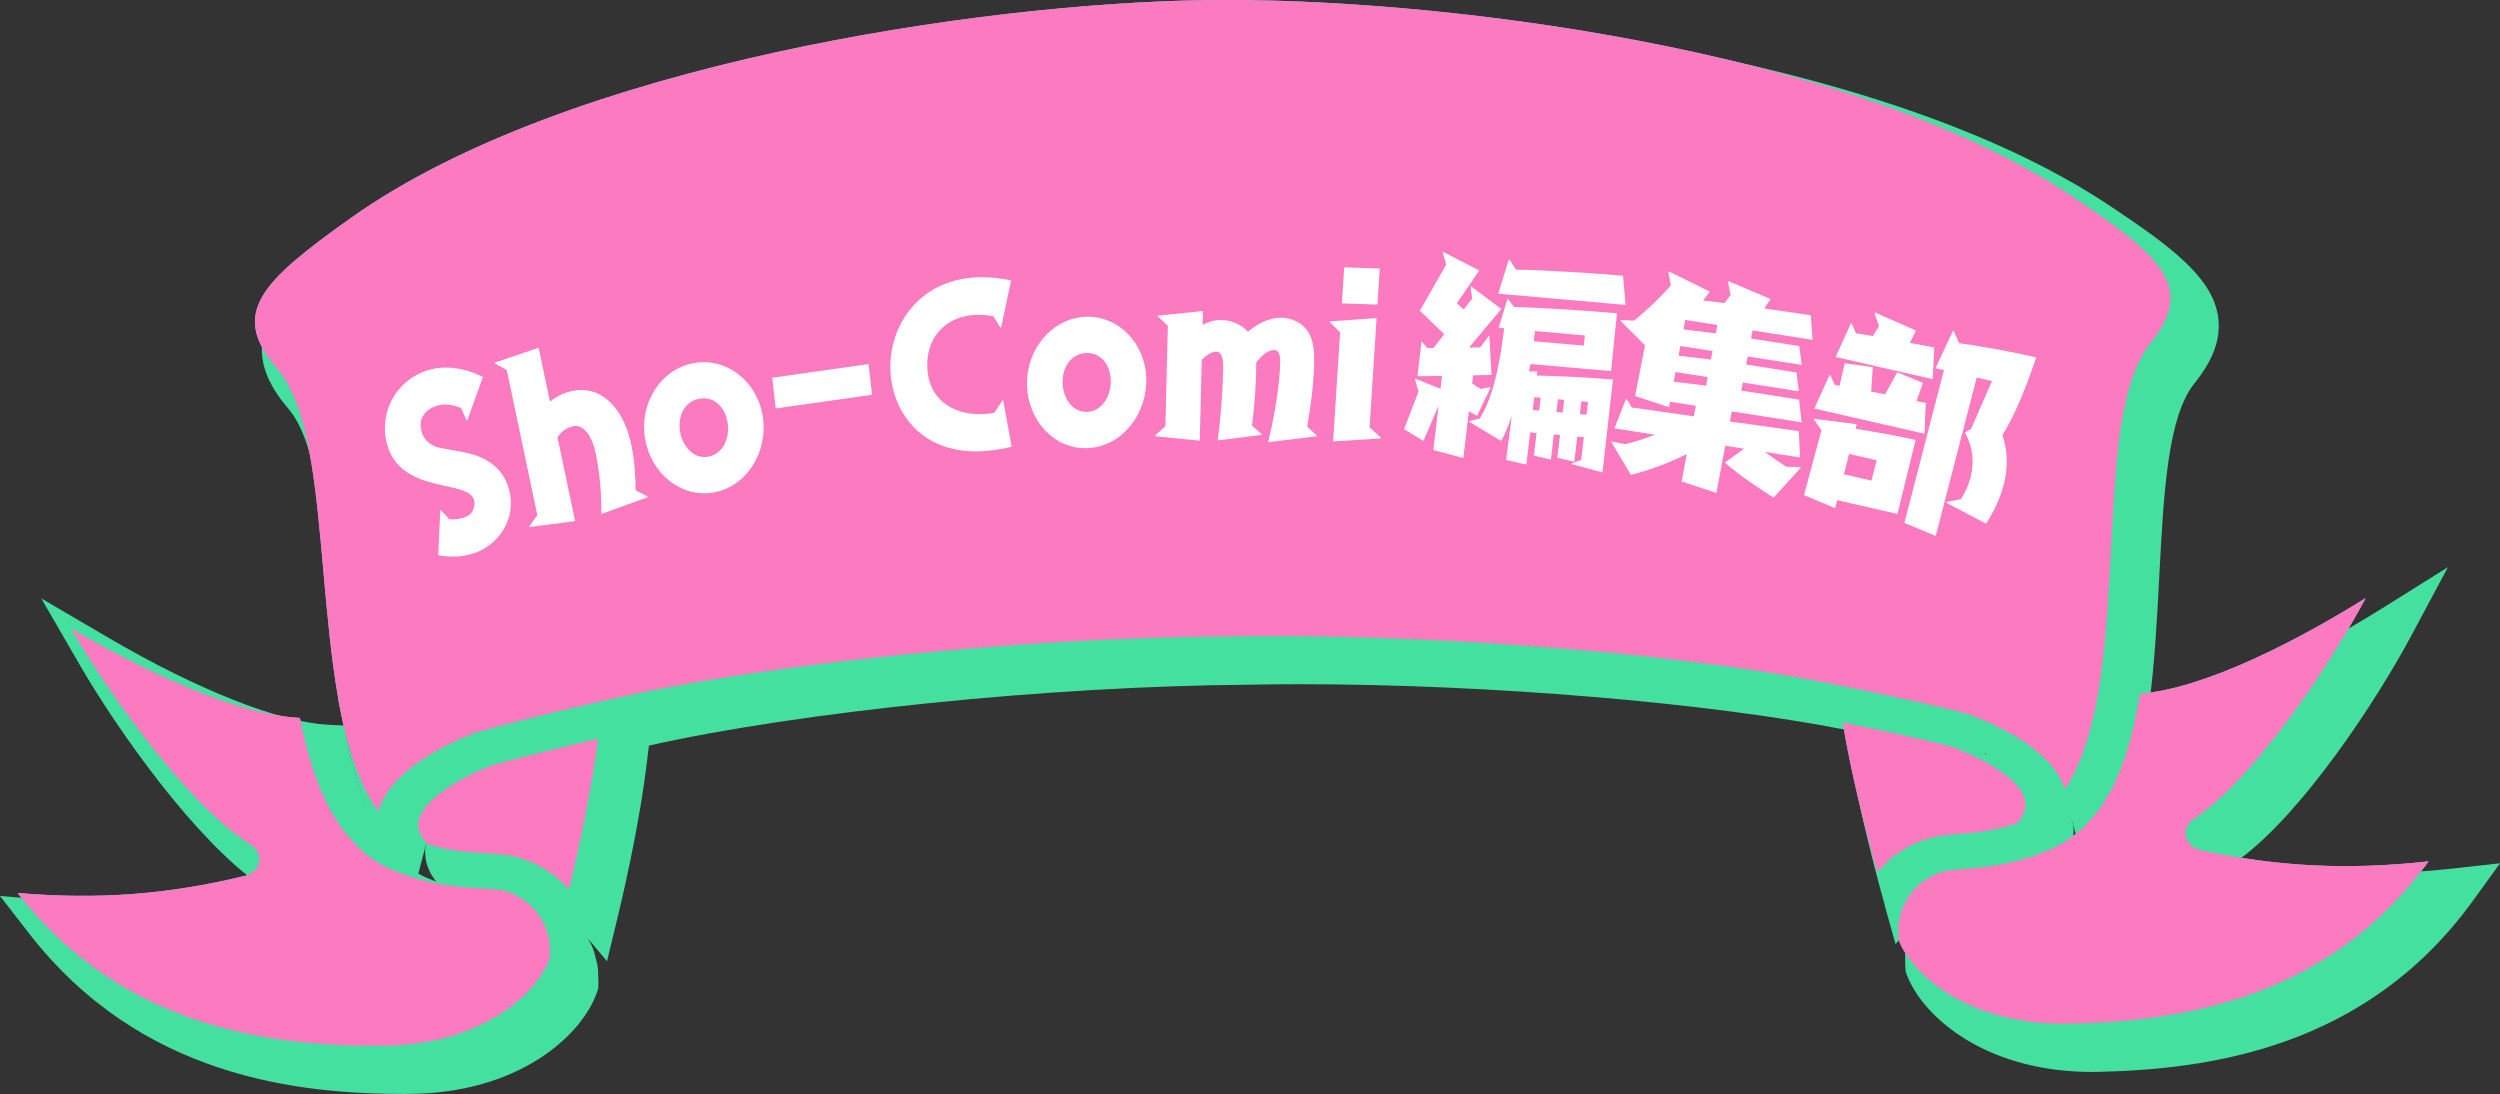 <?xml version="1.0" encoding="UTF-8"?>
<svg id="_レイヤー_2" data-name="レイヤー 2" xmlns="http://www.w3.org/2000/svg" width="695.59" height="304.39" viewBox="0 0 695.59 304.39">
  <rect x="0" y="0" width="695.59" height="304.39" fill="#333333" stroke="none"/>
  <defs>
    <style>
      .cls-1 {
        fill: #fb7ac0;
      }

      .cls-2 {
        fill: #44e0a0;
      }

      .cls-3 {
        fill: #a506f9;
      }

      .cls-4 {
        fill: #fff;
      }
    </style>
  </defs>
  <g id="_レイヤー_22" data-name="レイヤー 22">
    <g>
      <g>
        <g>
          <path class="cls-3" d="M675.68,239.66c-22.41,2.49-41.89,1.5-63.21-3.07-2.15-.46-3.79-1.91-4.25-3.76-.45-1.84.37-3.74,2.11-4.89,15.86-10.48,36.54-40.3,47.89-61.54-18.1,11.32-44.48,25.19-62.77,26.6-.09.57-.22,1.16-.32,1.73-.14.85-.3,1.68-.46,2.53-.29,1.54-.61,3.07-.97,4.61-.21.92-.43,1.83-.66,2.74-.38,1.47-.81,2.92-1.26,4.37-.29.92-.57,1.83-.89,2.74-.5,1.41-1.07,2.76-1.65,4.11-.38.87-.74,1.75-1.15,2.6-.65,1.33-1.41,2.57-2.16,3.82-.46.76-.89,1.56-1.4,2.28-.89,1.28-1.92,2.43-2.95,3.58-.51.57-.95,1.19-1.5,1.73-1.52,1.48-3.2,2.81-5.02,3.98-.15.1-.27.23-.42.33-1.92,1.19-4.02,2.2-6.31,2.99-.23.12-.46.22-.66.3-8.48,3.27-15.7,3.88-21.49,4.37-1.3.11-2.56.22-3.76.35-.81.09-1.66.28-2.53.56-.27.09-.55.24-.83.35-.59.23-1.19.44-1.78.76-.35.18-.68.44-1.02.66-.51.32-1.03.61-1.53.99-.36.28-.68.63-1.02.94-.44.41-.9.78-1.31,1.24-.33.37-.59.81-.89,1.22-.36.49-.75.95-1.07,1.49-.26.45-.44.98-.67,1.46-.27.58-.57,1.13-.78,1.76-.17.53-.24,1.13-.37,1.7-.15.67-.34,1.32-.41,2.04-.06.61,0,1.29,0,1.94,0,.72-.05,1.42.03,2.19,3.59,9.5,19.21,23.76,47.16,23.4.25,0,.5,0,.75-.02,29.72-.7,71.43-6.33,99.55-45.17Z"/>
          <path class="cls-3" d="M155.62,244.88c.78.69,1.56,1.37,2.26,2.16.14.15.31.26.44.42,3.16-12.99,6.52-29.33,8.08-41.9-2.39.55-4.63,1.08-6.78,1.59-1.57.37-3.1.74-4.53,1.09-.38.09-.72.18-1.09.27-1.4.34-2.75.67-4,.99-.28.07-.55.14-.82.2-1.29.33-2.52.63-3.63.92-.16.04-.32.08-.47.12-1.15.29-2.19.57-3.12.81-.1.03-.21.06-.31.08-.91.24-1.68.45-2.35.63-.08.02-.18.05-.25.07-.71.2-1.28.36-1.68.48-.25.08-.53.16-.84.24-4.97,1.87-18.02,8.1-19.93,14.89-.11.38-.19.82-.22,1.3,0,.16.04.37.04.54.01.35.03.71.13,1.11.06.25.2.53.31.8.14.39.3.78.54,1.21.19.32.48.68.73,1.03.22.3.48.61.75.93.66.21,1.3.39,1.94.56.68.18,1.38.39,2.03.54.93.21,1.83.36,2.72.5.53.09,1.08.2,1.6.27.98.13,1.93.22,2.87.31.42.04.85.1,1.26.13,1.32.1,2.62.18,3.91.25,1.43.08,2.8.16,4.12.27,1.74.15,3.46.49,5.15.97.55.16,1.07.42,1.62.61,1.12.39,2.24.78,3.31,1.31.63.31,1.2.73,1.81,1.08.93.55,1.85,1.08,2.71,1.72.6.45,1.13.99,1.69,1.49Z"/>
          <path class="cls-3" d="M67.98,243.74c-21.15,5.13-40.58,6.64-63.08,4.72,29.52,38.09,71.4,42.62,101.15,42.54.25,0,.5,0,.75,0,27.95-.37,43.04-15.03,46.28-24.62.05-.77-.02-1.47-.05-2.2-.03-.64.01-1.32-.07-1.93-.1-.71-.31-1.35-.49-2.01-.15-.57-.24-1.18-.44-1.71-.22-.6-.54-1.13-.82-1.69-.25-.5-.46-1.04-.75-1.5-.32-.5-.71-.92-1.06-1.37-.34-.43-.64-.89-1.01-1.28-.38-.4-.81-.72-1.22-1.08-.4-.35-.77-.73-1.19-1.04-.45-.32-.91-.56-1.37-.84-.41-.25-.81-.54-1.23-.74-.55-.27-1.1-.45-1.65-.65-.33-.12-.67-.29-1-.39-.88-.25-1.74-.42-2.56-.49-1.17-.09-2.43-.16-3.74-.24-5.81-.34-13.04-.75-21.5-3.75-.21-.07-.47-.18-.73-.31-2.33-.73-4.47-1.69-6.45-2.83,0,0,0,0,0,0-2.06-1.19-3.91-2.61-5.62-4.18-.47-.43-.86-.95-1.31-1.41-1.17-1.2-2.32-2.42-3.33-3.78-.5-.67-.92-1.4-1.39-2.1-.83-1.26-1.66-2.53-2.38-3.88-.45-.84-.84-1.71-1.25-2.58-.62-1.31-1.23-2.62-1.77-3.99-.38-.96-.72-1.93-1.07-2.91-.47-1.34-.92-2.67-1.32-4.04-.31-1.04-.6-2.06-.87-3.1-.36-1.35-.69-2.68-1-4.03-.24-1.06-.48-2.11-.7-3.16-.1-.47-.22-.95-.31-1.42-18.29-.9-45.19-14.09-63.71-24.94,12.12,20.92,33.86,50.19,50.09,60.25,1.79,1.11,2.67,2.99,2.29,4.83-.39,1.85-1.98,3.35-4.11,3.87Z"/>
          <path class="cls-3" d="M522.73,242.23c.66-.78,1.4-1.47,2.14-2.17.56-.53,1.07-1.09,1.67-1.56.83-.67,1.73-1.21,2.63-1.78.6-.38,1.16-.81,1.78-1.14,1.04-.55,2.13-.96,3.22-1.38.55-.21,1.07-.49,1.63-.67,1.67-.53,3.38-.9,5.1-1.1,1.35-.15,2.72-.27,4.14-.39,1.31-.11,2.62-.22,3.96-.36.34-.03.69-.09,1.04-.13,1-.12,2.01-.24,3.04-.41.55-.09,1.13-.23,1.7-.34.85-.17,1.69-.33,2.57-.55.68-.17,1.38-.41,2.08-.61.61-.18,1.22-.37,1.85-.59.27-.33.52-.65.73-.96.23-.35.51-.71.68-1.03.23-.44.37-.83.5-1.22.09-.27.23-.56.28-.81.08-.39.08-.74.08-1.08,0-.19.04-.41.02-.59-.04-.36-.12-.66-.2-.96-.03-.1-.04-.24-.07-.34-.54-1.7-1.79-3.34-3.43-4.87-.02-.02-.06-.04-.08-.06-4.93-4.57-13.35-8.19-17.04-9.46-.05-.01-.1-.03-.14-.04-.1-.03-.21-.05-.3-.08-.87-.23-2.36-.6-4.34-1.07-.31-.07-.66-.15-.99-.23-.62-.14-1.3-.3-2.01-.46-.67-.15-1.37-.31-2.12-.48-.44-.1-.91-.21-1.38-.31-1-.23-2.04-.45-3.15-.7-.22-.05-.47-.1-.69-.15-4.26-.93-9.26-1.99-14.92-3.14,2.01,12.52,5.97,28.77,9.59,41.67.13-.16.3-.28.44-.44Z"/>
          <path class="cls-3" d="M339.12,177.12c54.73-1.12,125.54,4.27,168.17,12.71h0c7.13,1.39,13.43,2.69,18.84,3.85,8.18,1.75,14.26,3.16,17.51,3.96.77.19,1.39.35,1.84.47.28.06.27.06.12.04-.04,0-.15-.01-.22-.02-.15-.02-.29-.04-.48-.05.6.03,1.18.14,1.74.32,2.41.79,23.65,8.12,27.8,21.05.02.06.03.11.05.18,1.12-1.58,2.13-3.41,3.09-5.39.22-.46.42-.96.63-1.44.7-1.58,1.34-3.28,1.95-5.09.26-.77.51-1.54.75-2.35.53-1.79,1.02-3.72,1.48-5.72.2-.87.42-1.7.6-2.61.6-2.94,1.15-6.05,1.61-9.42,1.54-11.29,2.18-23.53,2.8-35.37,1.29-24.71,2.41-46.04,10.96-56.73,12.52-15.6,3.36-24.09-22.15-41.12C514.15,13.01,398.47-.79,335.87.03c-62.6.82-177.72,17.64-238.26,60.63-24.89,17.69-33.73,26.41-20.66,41.68,8.95,10.46,10.83,31.76,13.02,56.43,1.05,11.81,2.13,24.03,4.08,35.2.03.18.05.42.05.62,0,0,0,.01,0,.02.11.63.25,1.17.37,1.79.48,2.54.98,4.99,1.54,7.27.26,1.08.56,2.06.84,3.08.47,1.73.96,3.41,1.49,4.97.32.97.66,1.88,1.01,2.79.56,1.48,1.16,2.86,1.78,4.17.35.75.7,1.51,1.07,2.2.78,1.45,1.61,2.76,2.47,3.98.22.31.41.66.63.96.02-.07.04-.15.06-.22,3.68-13.03,24.65-20.91,27.03-21.77.23-.08.46-.15.69-.21.33-.1.72-.21,1.17-.29,2.87-.9,16.84-4.58,37.15-9.11,42.27-9.55,112.65-16.73,167.72-17.12Z"/>
        </g>
        <g>
          <path class="cls-2" d="M581.98,298.25c-13.18,0-25.27-3.12-34.94-9.02-8.01-4.88-14.03-11.47-16.53-18.09l-.26-.7-.08-.74c-.09-.92-.08-1.71-.07-2.35v-.46s0-.48,0-.48c-.02-.55-.04-1.24.04-2.01.09-.92.27-1.66.42-2.26l.1-.43.08-.41c.09-.48.21-1.14.45-1.86.27-.81.6-1.49.84-1.99l.18-.37.15-.35c.23-.55.48-1.1.77-1.6.42-.72.84-1.26,1.18-1.7l.24-.31.2-.28c.32-.47.65-.92,1.02-1.33.51-.58,1.01-1.02,1.42-1.38l.29-.26.23-.22c.37-.37.76-.72,1.16-1.03.61-.48,1.2-.84,1.67-1.13l.52-.33c.38-.26.77-.51,1.16-.72.84-.44,1.6-.74,2.21-.97l.21-.08c.4-.18.76-.34,1.12-.45,1.24-.4,2.46-.67,3.64-.8,1.14-.12,2.28-.22,3.47-.32l.47-.04c5.75-.49,12.22-1.03,19.91-4l.47-.24.38-.13c1.71-.59,3.35-1.36,4.89-2.28.19-.16.39-.3.59-.43,1.52-.98,2.91-2.08,4.13-3.27.18-.17.33-.38.49-.57.24-.3.49-.6.75-.89.88-.98,1.79-2,2.5-3.02.27-.38.5-.79.73-1.18l.48-.8c.64-1.05,1.36-2.23,1.92-3.37.28-.57.53-1.16.78-1.74l.26-.6c.51-1.19,1.05-2.46,1.51-3.75.29-.83.56-1.68.82-2.53.42-1.35.82-2.7,1.18-4.09.23-.87.43-1.73.63-2.6.33-1.47.64-2.92.92-4.4.17-.91.32-1.67.45-2.43.05-.29.27-1.41.31-1.67l.71-4.47,4.52-.35c13.57-1.04,36.06-10.66,60.17-25.74l18.26-11.42-10.15,18.99c-9.84,18.4-30.33,49.43-47.81,62.24,12.92,2.66,24.78,3.89,37.19,3.89,7.22,0,14.55-.42,22.39-1.3l12.89-1.44-7.6,10.5c-29.77,41.12-73.64,46.82-104.06,47.54-.23,0-1.94.02-1.94.02Z"/>
          <path class="cls-2" d="M161.8,259.05c-.2-.18-.38-.36-.55-.55-.42-.47-.99-.97-1.64-1.55,0,0-.55-.5-.75-.69-.24-.22-.47-.44-.72-.64-.51-.39-1.15-.76-1.89-1.19l-.29-.17c-.27-.16-.53-.33-.8-.49-.22-.14-.43-.28-.65-.4-.73-.36-1.63-.68-2.6-1.01-.38-.13-.68-.26-.98-.38-.13-.05-.25-.11-.38-.15-1.38-.39-2.75-.65-4.07-.77-1.13-.09-2.32-.16-3.56-.23l-.39-.02c-1.4-.08-2.7-.16-4.02-.26-.3-.02-.6-.06-.9-.09l-.44-.05c-1.03-.09-2.06-.19-3.13-.34-.4-.05-.83-.13-1.26-.21l-.5-.09c-.99-.17-1.99-.33-3.02-.56-.58-.13-1.16-.29-1.74-.45l-.56-.15c-.7-.19-1.42-.39-2.16-.62l-1.56-.49-1.07-1.24c-.38-.44-.74-.88-1.05-1.3l-.15-.2c-.34-.46-.67-.92-.92-1.34-.5-.87-.79-1.65-.94-2.06-.15-.34-.35-.83-.5-1.44-.2-.83-.26-1.5-.28-2.12-.05-.44-.06-.85-.04-1.21.05-.9.2-1.75.43-2.56,3.01-10.72,21.35-17.91,23.43-18.7l.31-.12.32-.08c.2-.05.38-.11.55-.16.47-.14,1.07-.31,1.83-.52l2.88-.78c1.05-.28,3.71-.96,3.71-.96l4.54-1.14c1.23-.31,5.11-1.26,5.11-1.26,1.43-.35,2.97-.72,4.55-1.09,2.16-.51,4.41-1.04,6.82-1.6l7.99-1.84-1.01,8.14c-1.39,11.25-4.46,27.15-8.2,42.55l-2.66,10.97-7.09-8.38Z"/>
          <path class="cls-2" d="M112.95,304.39c-30.15,0-73.84-4.64-104.93-44.76l-8.02-10.35,13.04,1.11c6.15.53,11.92.78,17.63.78,14.05,0,27.37-1.56,41.74-4.92-17.92-12.33-39.52-42.8-50.03-60.93l-10.91-18.83,18.78,11c24.68,14.46,47.52,23.49,61.09,24.16l4.48.22.87,4.39c.04.19.25,1.12.31,1.39.21,1,.43,2,.67,3.03.29,1.28.61,2.55.95,3.84.26,1,.54,1.96.83,2.94.38,1.27.8,2.52,1.24,3.78.32.9.63,1.8.98,2.68.5,1.26,1.09,2.54,1.62,3.64l.26.55c.28.6.56,1.19.87,1.77.6,1.12,1.31,2.22,2.11,3.43.17.26.34.53.51.8.22.35.44.7.68,1.03.78,1.05,1.7,2.04,2.84,3.21.25.26.5.54.74.82.11.13.22.26.34.37,1.53,1.4,3.04,2.53,4.61,3.44l.31.18c1.58.89,3.26,1.61,4.99,2.15l.43.13.4.2c7.79,2.77,14.28,3.15,20,3.48l.72.04c1.1.07,2.17.13,3.17.21,1.24.11,2.47.35,3.7.7.43.13.84.28,1.24.45l.43.16c.53.19,1.19.42,1.94.79.45.22.91.5,1.37.79l.28.17.3.18c.5.29,1,.58,1.49.94.47.34.89.72,1.31,1.1l.28.25.29.24c.46.39.92.78,1.34,1.23.39.41.76.89,1.12,1.38l.22.3.24.29c.31.38.74.9,1.16,1.55.4.64.68,1.23.87,1.66l.16.34.18.35c.25.47.59,1.12.89,1.91.27.71.41,1.38.52,1.86l.09.39.12.43c.17.59.38,1.33.5,2.25.11.76.11,1.45.12,2.01v.47s.03.44.03.44c.04.64.08,1.44.02,2.38l-.05.75-.24.71c-2.3,6.8-8.21,13.64-16.22,18.76-9.69,6.21-21.94,9.58-35.42,9.75h-.61s-.97,0-.97,0Z"/>
          <path class="cls-2" d="M524.42,251.88c-4.29-15.28-7.93-31.1-9.73-42.31l-1.32-8.18,8.12,1.65c5.69,1.16,10.72,2.22,15.01,3.16l5.27,1.17,5.16,1.19c2.07.49,3.61.87,4.51,1.11l-1.26,5.6,1.49-5.54.46.11.13.06c4.41,1.51,13.29,5.41,18.88,10.49l.12.09.21.2c2.48,2.33,4.14,4.78,4.94,7.29.06.18.13.46.19.75.11.4.25.99.32,1.71.06.59.03,1.07,0,1.34,0,.59-.04,1.24-.19,2.02-.13.65-.32,1.15-.44,1.46-.17.49-.43,1.28-.9,2.16-.21.4-.52.87-.84,1.34l-.15.21c-.3.45-.65.9-1.03,1.36l-1.03,1.27-1.54.54c-.7.25-1.4.46-2.09.67l-.57.18c-.59.18-1.18.36-1.75.51-.97.24-1.89.42-2.8.6l-.62.13c-.44.09-.89.18-1.32.26-1.13.18-2.22.32-3.31.44l-.36.05c-.26.04-.51.07-.76.1-1.36.14-2.72.26-4.06.37-1.43.12-2.71.23-3.98.37-1.3.15-2.66.44-4.03.88-.11.04-.24.1-.37.16-.3.13-.61.27-.92.39l-.19.07c-.89.34-1.73.66-2.4,1.02-.21.11-.41.26-.62.41-.26.18-.52.35-.79.52l-.34.21c-.69.44-1.29.81-1.76,1.19-.26.21-.48.44-.71.67-.2.2-.83.81-.83.81-.58.55-1.09,1.03-1.48,1.49-.16.19-.34.38-.52.56l-6.8,8.52-3.03-10.78Z"/>
          <path class="cls-2" d="M108.39,236.96c-.22-.3-.44-.62-.65-.96l-.11-.18c-1.08-1.52-2-3.02-2.83-4.57-.34-.64-.67-1.33-1-2.02l-.21-.44c-.7-1.49-1.36-3.03-1.95-4.56-.38-.98-.74-1.97-1.09-3.02-.49-1.46-1-3.15-1.59-5.28l-.24-.86c-.22-.78-.44-1.55-.64-2.38-.53-2.16-1.05-4.64-1.6-7.56-.04-.23-.23-1.09-.27-1.31l-.19-.52v-.86c-1.96-11.28-3.04-23.5-4.09-35.31l-.02-.18c-2.01-22.71-3.91-44.15-11.66-53.21-5.7-6.66-8.01-12.61-7.26-18.72,1.35-10.98,12.85-19.92,28.95-31.37C163.55,19.89,280.12,2.78,343.45,1.95c1.76-.02,3.56-.03,5.41-.03,53.67,0,172.52,11.57,238.2,55.35,16.53,11.03,28.37,19.69,30.06,30.64.94,6.07-1.16,12.06-6.61,18.84-7.4,9.24-8.52,30.71-9.71,53.44-.63,12-1.27,24.34-2.84,35.85-.45,3.26-1,6.46-1.67,9.79-.13.66-.28,1.27-.43,1.89l-.2.85c-.53,2.33-1.05,4.32-1.57,6.08-.26.86-.53,1.69-.8,2.52-.67,2.02-1.39,3.9-2.15,5.6l-.17.39c-.18.41-.35.82-.54,1.21-1.19,2.47-2.36,4.5-3.58,6.23l-6.99,9.88-3.23-11.66c-2.65-8.25-16.94-14.93-24.12-17.31,0,0-.16-.02-.16-.02l.14-2.2-.09.33-.14,1.85.13-1.82-.02.09-.13,1.73.09-1.56-.38,1.47-.3-.07c-.42-.12-1-.26-1.72-.44-1.48-.37-7.1-1.74-17.32-3.92-5.92-1.26-12.03-2.51-18.2-3.72l-.57-.11c-38.5-7.63-99.66-12.75-152.19-12.75-5.05,0-10,.05-14.74.15-54.71.39-124.74,7.53-166.57,16.98-21,4.69-34.43,8.28-36.7,8.99l-.36.11-.37.07c-.21.04-.39.09-.54.14,0,0-.38.1-.45.13-7,2.53-21.01,9.57-23.37,17.9l-2.98,11.37-7.16-9.23Z"/>
        </g>
        <g>
          <g>
            <path class="cls-2" d="M675.68,239.66c-22.41,2.49-41.89,1.5-63.21-3.07-2.15-.46-3.79-1.91-4.25-3.76-.45-1.84.37-3.74,2.11-4.89,15.86-10.48,36.54-40.3,47.89-61.54-18.1,11.32-44.48,25.19-62.77,26.6-.09.57-.22,1.16-.32,1.73-.14.85-.3,1.68-.46,2.53-.29,1.54-.61,3.07-.97,4.61-.21.92-.43,1.83-.66,2.74-.38,1.47-.81,2.92-1.26,4.37-.29.92-.57,1.83-.89,2.74-.5,1.41-1.07,2.76-1.65,4.11-.38.87-.74,1.75-1.15,2.6-.65,1.33-1.41,2.57-2.16,3.82-.46.76-.89,1.56-1.4,2.28-.89,1.28-1.92,2.43-2.95,3.58-.51.57-.95,1.19-1.5,1.73-1.52,1.48-3.2,2.81-5.02,3.98-.15.1-.27.23-.42.33-1.92,1.19-4.02,2.2-6.31,2.99-.23.12-.46.22-.66.3-8.48,3.27-15.7,3.88-21.49,4.37-1.3.11-2.56.22-3.76.35-.81.09-1.66.28-2.53.56-.27.09-.55.24-.83.35-.59.23-1.19.44-1.78.76-.35.18-.68.44-1.02.66-.51.32-1.03.61-1.53.99-.36.28-.68.63-1.02.94-.44.41-.9.78-1.31,1.24-.33.37-.59.81-.89,1.22-.36.49-.75.95-1.07,1.49-.26.45-.44.98-.67,1.46-.27.58-.57,1.13-.78,1.76-.17.53-.24,1.13-.37,1.7-.15.67-.34,1.32-.41,2.04-.06.61,0,1.29,0,1.94,0,.72-.05,1.42.03,2.19,3.59,9.5,19.21,23.76,47.16,23.4.25,0,.5,0,.75-.02,29.72-.7,71.43-6.33,99.55-45.17Z"/>
            <path class="cls-2" d="M155.62,244.88c.78.69,1.56,1.37,2.26,2.16.14.15.31.26.44.42,3.16-12.99,6.52-29.33,8.08-41.9-2.39.55-4.63,1.08-6.78,1.59-1.57.37-3.1.74-4.53,1.09-.38.09-.72.18-1.09.27-1.4.34-2.75.67-4,.99-.28.07-.55.14-.82.2-1.29.33-2.52.63-3.63.92-.16.04-.32.08-.47.12-1.15.29-2.19.57-3.12.81-.1.03-.21.06-.31.08-.91.24-1.68.45-2.35.63-.08.02-.18.05-.25.07-.71.2-1.28.36-1.68.48-.25.08-.53.16-.84.24-4.97,1.87-18.02,8.1-19.93,14.89-.11.38-.19.82-.22,1.3,0,.16.04.37.04.54.01.35.03.71.13,1.11.06.25.2.53.31.8.14.39.3.78.54,1.21.19.32.48.68.73,1.03.22.3.48.61.75.93.66.21,1.3.39,1.94.56.68.18,1.38.39,2.03.54.93.21,1.83.36,2.72.5.53.09,1.08.2,1.6.27.98.13,1.93.22,2.87.31.42.04.85.1,1.26.13,1.32.1,2.62.18,3.91.25,1.43.08,2.8.16,4.12.27,1.74.15,3.46.49,5.15.97.55.16,1.07.42,1.62.61,1.12.39,2.24.78,3.31,1.31.63.31,1.2.73,1.81,1.08.93.55,1.85,1.08,2.71,1.72.6.45,1.13.99,1.69,1.49Z"/>
            <path class="cls-2" d="M67.98,243.74c-21.15,5.13-40.58,6.64-63.08,4.72,29.52,38.09,71.4,42.62,101.15,42.54.25,0,.5,0,.75,0,27.95-.37,43.04-15.03,46.28-24.62.05-.77-.02-1.47-.05-2.2-.03-.64.01-1.32-.07-1.93-.1-.71-.31-1.35-.49-2.01-.15-.57-.24-1.18-.44-1.71-.22-.6-.54-1.13-.82-1.69-.25-.5-.46-1.04-.75-1.5-.32-.5-.71-.92-1.06-1.37-.34-.43-.64-.89-1.01-1.28-.38-.4-.81-.72-1.22-1.08-.4-.35-.77-.73-1.19-1.04-.45-.32-.91-.56-1.37-.84-.41-.25-.81-.54-1.23-.74-.55-.27-1.1-.45-1.65-.65-.33-.12-.67-.29-1-.39-.88-.25-1.74-.42-2.56-.49-1.17-.09-2.43-.16-3.74-.24-5.81-.34-13.04-.75-21.5-3.75-.21-.07-.47-.18-.73-.31-2.33-.73-4.47-1.69-6.45-2.83,0,0,0,0,0,0-2.06-1.19-3.91-2.61-5.62-4.18-.47-.43-.86-.95-1.31-1.41-1.17-1.2-2.32-2.42-3.33-3.78-.5-.67-.92-1.4-1.39-2.1-.83-1.26-1.66-2.53-2.38-3.88-.45-.84-.84-1.71-1.25-2.58-.62-1.31-1.23-2.62-1.77-3.99-.38-.96-.72-1.93-1.07-2.91-.47-1.34-.92-2.67-1.32-4.04-.31-1.04-.6-2.06-.87-3.1-.36-1.35-.69-2.68-1-4.03-.24-1.06-.48-2.11-.7-3.16-.1-.47-.22-.95-.31-1.42-18.29-.9-45.19-14.09-63.71-24.94,12.12,20.92,33.86,50.19,50.09,60.25,1.79,1.11,2.67,2.99,2.29,4.83-.39,1.85-1.98,3.35-4.11,3.87Z"/>
            <path class="cls-2" d="M522.73,242.23c.66-.78,1.4-1.47,2.14-2.17.56-.53,1.07-1.09,1.67-1.56.83-.67,1.73-1.21,2.63-1.78.6-.38,1.16-.81,1.78-1.14,1.04-.55,2.13-.96,3.22-1.38.55-.21,1.07-.49,1.63-.67,1.67-.53,3.38-.9,5.1-1.1,1.35-.15,2.72-.27,4.14-.39,1.31-.11,2.62-.22,3.96-.36.34-.03.69-.09,1.04-.13,1-.12,2.01-.24,3.04-.41.55-.09,1.13-.23,1.7-.34.85-.17,1.69-.33,2.57-.55.68-.17,1.38-.41,2.08-.61.61-.18,1.22-.37,1.85-.59.27-.33.52-.65.73-.96.23-.35.51-.71.68-1.03.23-.44.37-.83.5-1.22.09-.27.23-.56.28-.81.08-.39.08-.74.08-1.08,0-.19.04-.41.02-.59-.04-.36-.12-.66-.2-.96-.03-.1-.04-.24-.07-.34-.54-1.7-1.79-3.34-3.43-4.87-.02-.02-.06-.04-.08-.06-4.93-4.57-13.35-8.19-17.04-9.46-.05-.01-.1-.03-.14-.04-.1-.03-.21-.05-.3-.08-.87-.23-2.36-.6-4.34-1.07-.31-.07-.66-.15-.99-.23-.62-.14-1.3-.3-2.01-.46-.67-.15-1.37-.31-2.12-.48-.44-.1-.91-.21-1.38-.31-1-.23-2.04-.45-3.15-.7-.22-.05-.47-.1-.69-.15-4.26-.93-9.26-1.99-14.92-3.14,2.01,12.52,5.97,28.77,9.59,41.67.13-.16.3-.28.44-.44Z"/>
            <path class="cls-2" d="M339.12,177.12c54.73-1.12,125.54,4.27,168.17,12.71h0c7.13,1.39,13.43,2.69,18.84,3.85,8.18,1.75,14.26,3.16,17.51,3.96.77.19,1.39.35,1.84.47.28.06.27.06.12.04-.04,0-.15-.01-.22-.02-.15-.02-.29-.04-.48-.05.6.03,1.18.14,1.74.32,2.41.79,23.65,8.12,27.8,21.05.02.06.03.11.05.18,1.12-1.58,2.13-3.41,3.09-5.39.22-.46.42-.96.63-1.44.7-1.58,1.34-3.28,1.95-5.09.26-.77.51-1.54.75-2.35.53-1.79,1.02-3.72,1.48-5.72.2-.87.42-1.7.6-2.61.6-2.94,1.15-6.05,1.61-9.42,1.54-11.29,2.18-23.53,2.8-35.37,1.29-24.71,2.41-46.04,10.96-56.73,12.52-15.6,3.36-24.09-22.15-41.12C514.15,13.01,398.47-.79,335.87.03c-62.6.82-177.72,17.64-238.26,60.63-24.89,17.69-33.73,26.41-20.66,41.68,8.95,10.46,10.83,31.76,13.02,56.43,1.05,11.81,2.13,24.03,4.08,35.2.03.18.05.42.05.62,0,0,0,.01,0,.02.11.63.25,1.17.37,1.79.48,2.54.98,4.99,1.54,7.27.26,1.08.56,2.06.84,3.08.47,1.73.96,3.41,1.49,4.97.32.97.66,1.88,1.01,2.79.56,1.48,1.16,2.86,1.78,4.17.35.75.7,1.51,1.07,2.2.78,1.45,1.61,2.76,2.47,3.98.22.31.41.66.63.96.02-.07.04-.15.06-.22,3.68-13.03,24.65-20.91,27.03-21.77.23-.08.46-.15.69-.21.33-.1.72-.21,1.17-.29,2.87-.9,16.84-4.58,37.15-9.11,42.27-9.55,112.65-16.73,167.72-17.12Z"/>
          </g>
          <g>
            <path class="cls-1" d="M675.68,239.66c-22.41,2.49-41.89,1.5-63.21-3.07-2.15-.46-3.79-1.91-4.25-3.76-.45-1.84.37-3.74,2.11-4.89,15.86-10.48,36.54-40.3,47.89-61.54-18.1,11.32-44.48,25.19-62.77,26.6-.09.57-.22,1.16-.32,1.73-.14.85-.3,1.68-.46,2.53-.29,1.54-.61,3.07-.97,4.61-.21.92-.43,1.83-.66,2.74-.38,1.47-.81,2.92-1.26,4.37-.29.92-.57,1.83-.89,2.74-.5,1.41-1.07,2.76-1.65,4.11-.38.87-.74,1.75-1.15,2.6-.65,1.33-1.41,2.57-2.16,3.82-.46.76-.89,1.56-1.4,2.28-.89,1.28-1.92,2.43-2.95,3.58-.51.57-.95,1.19-1.5,1.73-1.52,1.48-3.2,2.81-5.02,3.98-.15.1-.27.23-.42.33-1.92,1.19-4.02,2.2-6.31,2.99-.23.12-.46.22-.66.3-8.48,3.27-15.7,3.88-21.49,4.37-1.3.11-2.56.22-3.76.35-.81.09-1.66.28-2.53.56-.27.09-.55.24-.83.35-.59.23-1.19.44-1.78.76-.35.18-.68.44-1.02.66-.51.32-1.03.61-1.53.99-.36.28-.68.63-1.02.94-.44.41-.9.78-1.31,1.24-.33.37-.59.81-.89,1.22-.36.49-.75.95-1.07,1.49-.26.45-.44.98-.67,1.46-.27.58-.57,1.13-.78,1.76-.17.53-.24,1.13-.37,1.7-.15.67-.34,1.32-.41,2.04-.06.61,0,1.29,0,1.94,0,.72-.05,1.42.03,2.19,3.59,9.5,19.21,23.76,47.16,23.4.25,0,.5,0,.75-.02,29.72-.7,71.43-6.33,99.55-45.17Z"/>
            <path class="cls-1" d="M155.62,244.88c.78.69,1.56,1.37,2.26,2.16.14.15.31.26.44.42,3.16-12.99,6.52-29.33,8.08-41.9-2.39.55-4.63,1.08-6.78,1.59-1.57.37-3.1.74-4.53,1.09-.38.09-.72.18-1.09.27-1.4.34-2.75.67-4,.99-.28.07-.55.14-.82.2-1.29.33-2.52.63-3.63.92-.16.04-.32.08-.47.12-1.15.29-2.19.57-3.12.81-.1.03-.21.06-.31.08-.91.24-1.68.45-2.35.63-.08.02-.18.05-.25.07-.71.2-1.28.36-1.68.48-.25.08-.53.16-.84.24-4.97,1.87-18.02,8.1-19.93,14.89-.11.38-.19.82-.22,1.3,0,.16.04.37.04.54.01.35.03.71.13,1.11.06.25.2.53.31.8.14.39.3.78.54,1.21.19.32.48.68.73,1.03.22.3.48.61.75.93.66.21,1.3.39,1.94.56.68.18,1.38.39,2.03.54.93.21,1.83.36,2.72.5.53.09,1.08.2,1.6.27.98.13,1.93.22,2.87.31.42.04.85.1,1.26.13,1.32.1,2.62.18,3.91.25,1.43.08,2.8.16,4.12.27,1.74.15,3.46.49,5.15.97.55.16,1.07.42,1.62.61,1.12.39,2.24.78,3.31,1.31.63.31,1.2.73,1.81,1.08.93.55,1.85,1.08,2.71,1.72.6.45,1.13.99,1.69,1.49Z"/>
            <path class="cls-1" d="M67.98,243.74c-21.15,5.13-40.58,6.64-63.08,4.72,29.52,38.09,71.4,42.62,101.15,42.54.25,0,.5,0,.75,0,27.95-.37,43.04-15.03,46.28-24.62.05-.77-.02-1.47-.05-2.2-.03-.64.01-1.32-.07-1.93-.1-.71-.31-1.35-.49-2.01-.15-.57-.24-1.18-.44-1.71-.22-.6-.54-1.13-.82-1.69-.25-.5-.46-1.04-.75-1.5-.32-.5-.71-.92-1.06-1.37-.34-.43-.64-.89-1.01-1.28-.38-.4-.81-.72-1.22-1.08-.4-.35-.77-.73-1.19-1.04-.45-.32-.91-.56-1.37-.84-.41-.25-.81-.54-1.23-.74-.55-.27-1.1-.45-1.65-.65-.33-.12-.67-.29-1-.39-.88-.25-1.74-.42-2.56-.49-1.17-.09-2.43-.16-3.74-.24-5.81-.34-13.04-.75-21.5-3.75-.21-.07-.47-.18-.73-.31-2.33-.73-4.47-1.69-6.45-2.83,0,0,0,0,0,0-2.06-1.19-3.91-2.61-5.62-4.18-.47-.43-.86-.95-1.31-1.41-1.17-1.2-2.32-2.42-3.33-3.78-.5-.67-.92-1.4-1.39-2.1-.83-1.26-1.66-2.53-2.38-3.88-.45-.84-.84-1.71-1.25-2.58-.62-1.31-1.23-2.62-1.77-3.99-.38-.96-.72-1.93-1.07-2.91-.47-1.34-.92-2.67-1.32-4.04-.31-1.04-.6-2.06-.87-3.1-.36-1.35-.69-2.68-1-4.03-.24-1.06-.48-2.11-.7-3.16-.1-.47-.22-.95-.31-1.42-18.29-.9-45.19-14.09-63.71-24.94,12.12,20.92,33.86,50.19,50.09,60.25,1.79,1.11,2.67,2.99,2.29,4.83-.39,1.85-1.98,3.35-4.11,3.87Z"/>
            <path class="cls-1" d="M522.73,242.23c.66-.78,1.4-1.47,2.14-2.17.56-.53,1.07-1.09,1.67-1.56.83-.67,1.73-1.21,2.63-1.78.6-.38,1.16-.81,1.78-1.14,1.04-.55,2.13-.96,3.22-1.38.55-.21,1.07-.49,1.63-.67,1.67-.53,3.38-.9,5.1-1.1,1.35-.15,2.72-.27,4.14-.39,1.31-.11,2.62-.22,3.96-.36.34-.03.69-.09,1.04-.13,1-.12,2.01-.24,3.04-.41.55-.09,1.13-.23,1.7-.34.85-.17,1.69-.33,2.57-.55.68-.17,1.38-.41,2.08-.61.61-.18,1.22-.37,1.85-.59.27-.33.52-.65.73-.96.23-.35.51-.71.68-1.03.23-.44.37-.83.5-1.22.09-.27.23-.56.28-.81.08-.39.08-.74.08-1.08,0-.19.04-.41.02-.59-.04-.36-.12-.66-.2-.96-.03-.1-.04-.24-.07-.34-.54-1.7-1.79-3.34-3.43-4.87-.02-.02-.06-.04-.08-.06-4.93-4.57-13.35-8.19-17.04-9.46-.05-.01-.1-.03-.14-.04-.1-.03-.21-.05-.3-.08-.87-.23-2.36-.6-4.34-1.07-.31-.07-.66-.15-.99-.23-.62-.14-1.3-.3-2.01-.46-.67-.15-1.37-.31-2.12-.48-.44-.1-.91-.21-1.38-.31-1-.23-2.04-.45-3.15-.7-.22-.05-.47-.1-.69-.15-4.26-.93-9.26-1.99-14.92-3.14,2.01,12.52,5.97,28.77,9.59,41.67.13-.16.3-.28.44-.44Z"/>
            <path class="cls-1" d="M339.12,177.12c54.73-1.12,125.54,4.27,168.17,12.71h0c7.13,1.39,13.43,2.69,18.84,3.85,8.18,1.75,14.26,3.16,17.51,3.96.77.19,1.39.35,1.84.47.28.06.27.06.12.04-.04,0-.15-.01-.22-.02-.15-.02-.29-.04-.48-.05.6.03,1.18.14,1.74.32,2.41.79,23.65,8.12,27.8,21.05.02.06.03.11.05.18,1.12-1.58,2.13-3.41,3.09-5.39.22-.46.42-.96.63-1.44.7-1.58,1.34-3.28,1.95-5.09.26-.77.51-1.54.75-2.35.53-1.79,1.02-3.72,1.48-5.72.2-.87.42-1.7.6-2.61.6-2.94,1.15-6.05,1.61-9.42,1.54-11.29,2.18-23.53,2.8-35.37,1.29-24.71,2.41-46.04,10.96-56.73,12.52-15.6,3.36-24.09-22.15-41.12C514.15,13.01,398.47-.79,335.87.03c-62.6.82-177.72,17.64-238.26,60.63-24.89,17.69-33.73,26.41-20.66,41.68,8.95,10.46,10.83,31.76,13.02,56.43,1.05,11.81,2.13,24.03,4.08,35.2.03.18.05.42.05.62,0,0,0,.01,0,.02.11.63.25,1.17.37,1.79.48,2.54.98,4.99,1.54,7.27.26,1.08.56,2.06.84,3.08.47,1.73.96,3.41,1.49,4.97.32.97.66,1.88,1.01,2.79.56,1.48,1.16,2.86,1.78,4.17.35.75.7,1.51,1.07,2.2.78,1.45,1.61,2.76,2.47,3.98.22.31.41.66.63.96.02-.07.04-.15.06-.22,3.68-13.03,24.65-20.91,27.03-21.77.23-.08.46-.15.69-.21.33-.1.72-.21,1.17-.29,2.87-.9,16.84-4.58,37.15-9.11,42.27-9.55,112.65-16.73,167.72-17.12Z"/>
          </g>
        </g>
      </g>
      <g>
        <path class="cls-4" d="M122.51,141.95h.18s2.31,2.51,2.31,2.51c1.24.14,2.53.02,3.75-.35.89-.27,1.91-.7,2.47-1.5.67-.84.97-2.39.66-3.51-1.58-5.78-20.35-1.48-24.17-15.45-2.52-9.2,2.91-18.15,11.41-20.67,5.06-1.5,10.5-.5,15.24,1.91l-4.33,12.06-.26-.05-1.47-3.39c-2.09-.84-4.44-1.3-6.61-.65-3.33.99-5.41,3.52-4.39,7.24.71,2.6,2.87,4.12,5.27,4.55l6.38,1.16c5.82,1.08,10.95,4.01,12.69,10.38,2.22,8.14-2.97,15.74-10.3,17.92-3.06.91-6.28.98-9.39.37l.54-12.53Z"/>
        <path class="cls-4" d="M167.3,143.04c.15-6.89-.83-13.51-1.53-16.81-1.28-6.05-3.97-8.18-6.34-7.63-1.69.4-3.04,1.28-4.33,3.03l4.92,23.36-12.66,1.66-.05-.24,2.19-3.09-8.49-40.32-3.29-1.87-.05-.24,12.2-4.13,3.15,14.98c1.77-1.42,3.75-2.39,5.95-2.91,3.72-.88,7.34.03,10.17,2.51,5.07,4.4,7.6,12.23,7.71,25.1l3.31,1.67.05.24-12.91,4.68Z"/>
        <path class="cls-4" d="M179.44,121.85c-1.54-9.69,4.39-19.13,13.54-20.82,9.15-1.69,17.71,5.08,19.25,14.76,1.54,9.69-4.22,19.48-13.54,21.2-9.32,1.72-17.72-5.45-19.25-15.14ZM202.45,117.59c-.68-4.24-3.69-7.42-7.9-6.64-4.15.77-6.02,4.85-5.34,9.09.64,4.06,3.75,7.78,7.9,7.02,4.21-.78,5.99-5.41,5.34-9.46Z"/>
        <path class="cls-4" d="M215.83,113.64l-.98-8.54,26.81-3.8.98,8.54-26.81,3.8Z"/>
        <path class="cls-4" d="M278.9,111.46l.23-.02,2.35,12.85c-2.16.52-4.44.93-6.68,1.15-9.53.94-18.76-2.1-23.9-11.04-1.78-3.16-2.84-6.75-3.11-10.49-.39-5.52.95-11.08,3.92-15.69,4.33-6.72,11.01-10.22,18.47-10.95,3.73-.37,7.51,0,11.15.75l-2.78,13.11-.23.02-1.9-3.14c-1.93-.37-3.91-.54-5.92-.34-7.75.77-13.06,6.59-12.46,15.11.67,9.5,8.67,13.15,16.65,12.37.69-.07,1.37-.2,2-.32l2.19-3.36Z"/>
        <path class="cls-4" d="M285.75,107.12c-.25-9.84,6.85-18.47,16.11-18.97,9.26-.5,16.83,7.35,17.08,17.19.25,9.84-6.72,18.84-16.16,19.34-9.43.51-16.79-7.72-17.04-17.56ZM309.05,105.87c-.11-4.3-2.68-7.86-6.93-7.64-4.2.22-6.58,4.05-6.47,8.35.11,4.12,2.69,8.23,6.89,8.01,4.25-.23,6.62-4.6,6.52-8.72Z"/>
        <path class="cls-4" d="M352.84,123.02c1.6-6.47,3.19-15.35,3.36-22.06.03-1.29-.03-3.57-1.7-3.57-1.84,0-3.9,1.99-4.97,3.47.03,5.85-.46,11.7-1.18,17.56l2.65,2.33.05.25-12.23,1.53c.85-6.47,1.35-13.06,1.51-19.53.04-1.48.13-5.17-1.94-5.16-1.38,0-3.02,1.24-4.02,2.3l-.55,22.48-12.34-1.24v-.31s2.77-2.47,2.77-2.47l.69-27.96-2.76-2.57v-.25s12.52-1.29,12.52-1.29l-.09,3.88c1.57-.87,3.31-1.37,5.04-1.38,2.65-.01,5.78,1.15,7.57,3.29,2.59-2.23,5.85-3.9,9.13-3.92.98,0,1.95.12,2.87.42,5.53,1.82,6.57,6.44,6.43,12.17-.14,5.91-.93,11.89-1.93,17.75l2.64,2.39.05.25-13.56,1.66Z"/>
        <path class="cls-4" d="M370.92,122.82l1.94-30.35-2.81-2.81.02-.25,12.95-.91-1.95,30.41,3.1,2.82-.02.25-13.24.84ZM373.37,84.4l.64-10.03,9.88.34-.64,10.04-9.88-.34Z"/>
        <path class="cls-4" d="M398.81,125.22l1.45-12.33-4.2,9.8-5.4-3.27,4.03-10.49-.98-3.31.09-.24,7,2.78.42-3.56-6.84.08,1.13-9.57.18.02,1.42,1.67,1.74.03,3-3.83-6.81-6.55,7.35-12.81-.97-3.37.14-.17,10.02,5.16-6.23,9.12,1.91,1.72,2.34-3.02-.42-3.26.08-.18,8.45,6.32-8.97,10.74,3.11-.04,2.36-3.2.18.02.59,10.84-5.11.11-.27,2.27,2.37,1.51,2.61-.52.17.14-3.78,7.85-2.28-1.25-1.53,13.01-8.38-2.23ZM437.32,129.16l.03-.25,2.59-.89.75-6.38-1.84-.16-.82,6.99-4.72-1.1.74-6.32-1.72-.15-.82,6.99-4.72-1.1.74-6.32-1.78-.16-1.06,8.96-5.63-1.3,1.56-12.2c-.85,2.47-1.82,4.86-2.93,6.93l-8.88-5.31.09-.24,2.81-.68c3.09-5.12,5.18-11.82,6.81-25.13l-1.54-.13,2.43-7.97.25.02,1.55,2.12c8.11.28,19.89,1,28.69,1.78l-1.64,16.1-22.45-1.97-.37,2.07,2.3-.04-.13,1.17c6.32.12,14.79.55,21.18,1.12l-2.92,25.84-8.56-2.3ZM416.86,81.73l2.91-9.42.25.02,1.8,2.7c7.2.07,22.07,1.01,29.76,1.69l.72,8.12-35.43-3.12ZM428.68,110.67l-1.79-.16-.42,3.56,1.78.16.42-3.56ZM440.98,93.34l-13.9-1.22-.33,2.82,13.9,1.22.33-2.82ZM435.2,111.24l-1.72-.15-.42,3.56,1.72.15.42-3.56ZM441.84,111.83l-1.85-.16-.42,3.56,1.85.16.42-3.56Z"/>
        <path class="cls-4" d="M493.44,138.47c-4.24-2.79-8.84-5.71-13.53-9.76l5.36-3.86-5.24-.82-2.45,13.14-9.68-3.21,1.42-7.61c-5.38,2.66-10.96,4.67-15.55,5.77l-5.44-9.12.16-.17,3.62.76c2.75-.63,5.56-1.57,8.33-2.64l-11.26-1.76,3.21-8.14.24.04,1.39,2.28,17.27,2.46.55-2.92-7.18-1.13-.28,1.52-9.44-3.11,2.76-14.1-6.81-6.83.23-.21,3.48.17c2.92-2.23,7.26-6.32,10.29-9.79l-.69-3.68.11-.23,11.42,5.61-1.84,2.47,5.88.73,1.73-2.23-.7-3.62.17-.23,11.67,4.96-1.74,2.61,12.93,1.9.48,6.84-16.68-2.62-.42,2.25,13.39,2.1.71,5.25-15.04-2.36-.42,2.25,14,2.2.65,5.24-15.58-2.44-.42,2.25,16.07,2.52.7,6.31-19.42-3.04-.52,2.8,19.17,2.69.33,7.32-9.74-1.53c2.2,1.66,4.04,2.89,5.93,4.13l3.88.04.15.21-7.57,8.33ZM475.14,104.92l-8.95-1.4-.5,2.68,9.01,1.1.44-2.37ZM476.49,97.67l-8.95-1.4-.5,2.68,9.01,1.1.44-2.37ZM477.84,90.43l-8.95-1.4-.49,2.62,9.01,1.1.43-2.31Z"/>
        <path class="cls-4" d="M511.16,139.17l-.57,2.22-8.65-3.63,4.87-18.09-2.11-2.9.06-.24,11.86,1.5-.33,1.26c5.67.91,12.46,2.15,16.71,3.12l-5.07,20.59-16.79-3.84ZM504.8,113.68l4.25-9.33.24.05,1.21,2.7,1.34.24,1.43-6.28,7.79,1.08-.43,6.83,3.87.76,3.37-6.16,7.17,2.97-1.81,5.05,2.59.53-.37,8.56-30.63-7ZM510.73,99.33l4.25-9.33.24.06,1.21,2.69,4.69.75,1.68-2.8-1.25-3.53.12-.23,11.4,5.02-1.65,3.44,6.77,1.3-.43,8.8-27.04-6.18ZM522.16,128.07l-7.67-1.75-1.46,5.64,7.67,1.76,1.46-5.64ZM541.58,139.89l.06-.24,3.94-.75c1.17-1.83,2.15-3.9,2.72-6.12,1.02-3.96.7-8.36-1.61-12.45l1.7-.95,5.86-13.35-4.26-.97-11.4,44.07-8.71-3.65,10.99-42.51-2.34-.53,4.83-10.34.24.05,1.49,3.33c5.82.82,13.42,2.11,21.45,3.95-2.19,6.75-5.94,16.32-9.4,21.63,1.57,4.49,1.54,9.26.35,13.88-.93,3.6-2.63,7.22-4.88,10.78l-11.06-5.84Z"/>
      </g>
    </g>
  </g>
</svg>